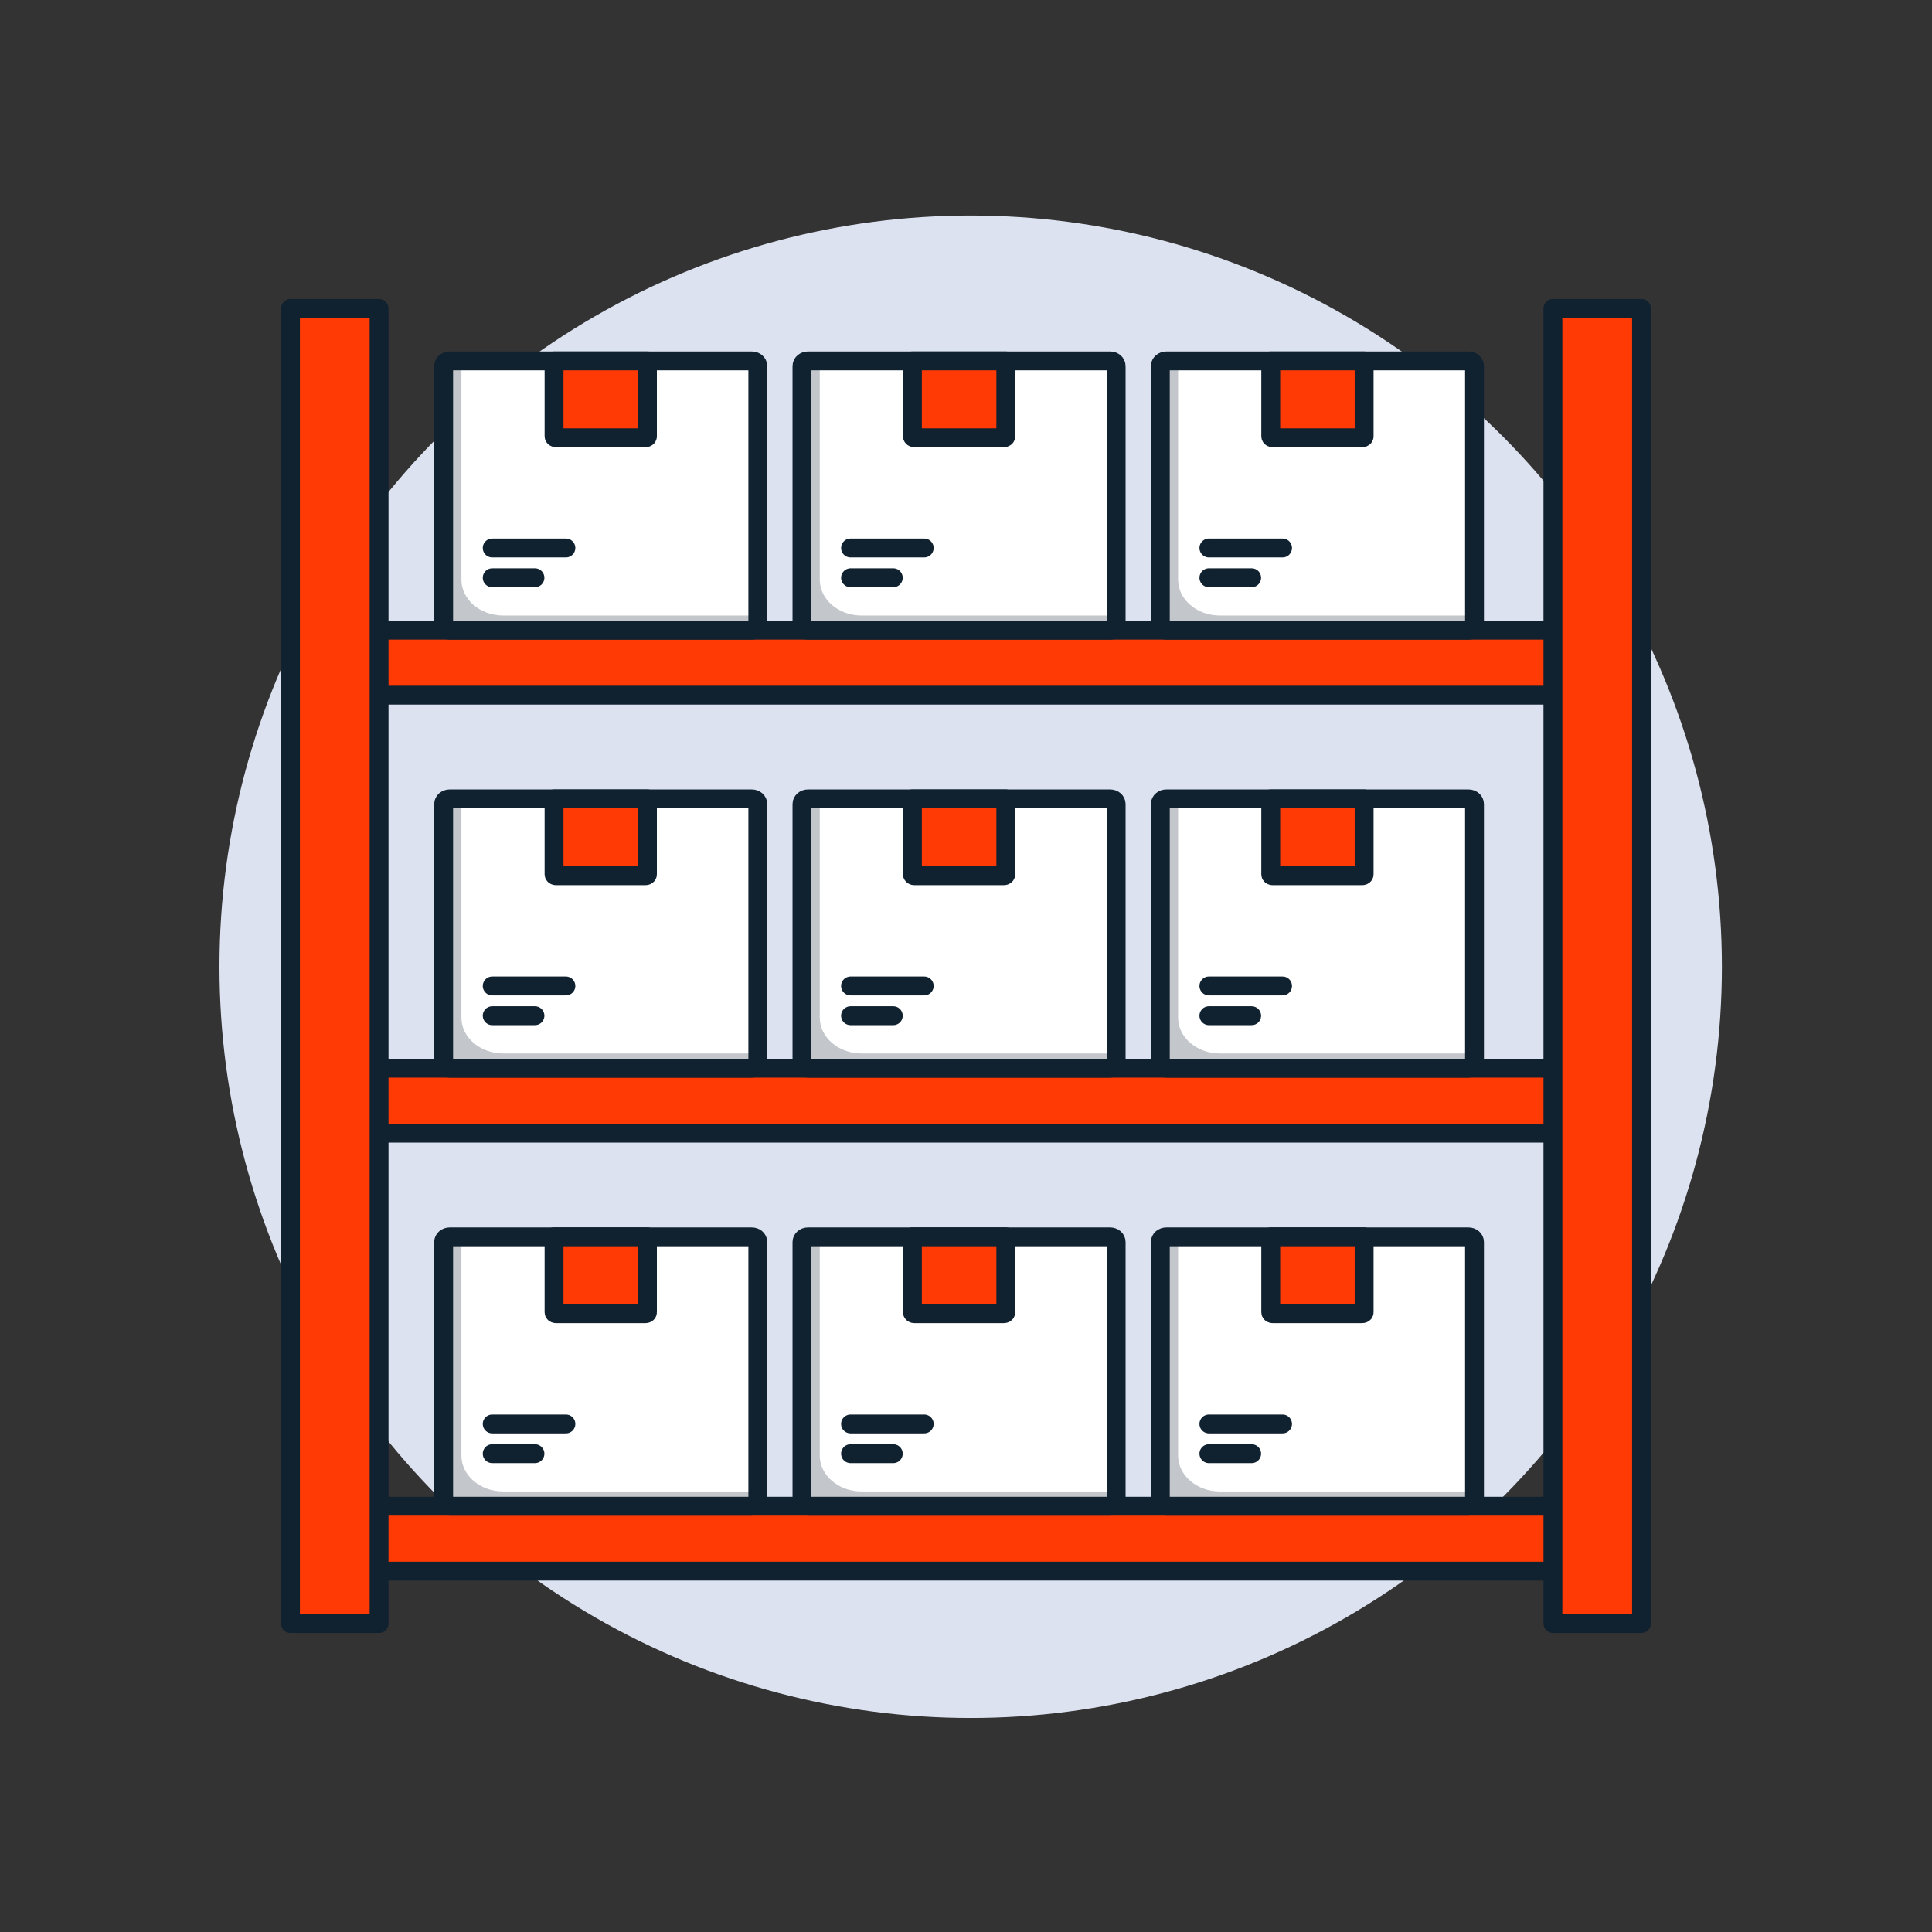 <?xml version="1.0" encoding="UTF-8"?><svg id="Layer_1" xmlns="http://www.w3.org/2000/svg" viewBox="0 0 512 512"><rect x="0" y="0" width="512" height="512" fill="#333333" stroke="none"/><defs><style>.cls-1{fill:#ff3a05;}.cls-1,.cls-2{stroke:#102130;stroke-linecap:round;stroke-linejoin:round;stroke-width:5px;}.cls-3{fill:#dde2f0;}.cls-4{fill:#102130;opacity:.25;}.cls-2{fill:#fff;}</style></defs><circle class="cls-3" cx="257.24" cy="256.2" r="199.08"/><g><g><rect class="cls-1" x="84.77" y="167.01" width="342.46" height="17.22"/><g><g><g><path class="cls-2" d="M294.2,167.01h-80.08c-.88,0-1.59-.61-1.59-1.36V97c0-.75,.71-1.36,1.59-1.36h80.08c.88,0,1.59,.61,1.59,1.36v68.65c0,.75-.71,1.36-1.59,1.36Z"/><path class="cls-4" d="M228.34,163.12c-6.12,0-11.09-4.26-11.09-9.51v-57.97h-3.12c-.88,0-1.59,.61-1.59,1.36v68.65c0,.75,.71,1.36,1.59,1.36h80.08c.88,0,1.59-.61,1.59-1.36v-2.53h-67.46Z"/><path class="cls-1" d="M266.03,116.01h-23.72c-.28,0-.51-.16-.51-.36v-20.01h24.75v20.01c0,.2-.23,.36-.51,.36Z"/></g><g><line class="cls-2" x1="225.4" y1="145.22" x2="244.93" y2="145.22"/><line class="cls-2" x1="225.4" y1="153.11" x2="236.73" y2="153.11"/></g></g><g><g><g><path class="cls-2" d="M199.24,167.01H119.16c-.88,0-1.59-.61-1.59-1.36V97c0-.75,.71-1.36,1.59-1.36h80.08c.88,0,1.59,.61,1.59,1.36v68.65c0,.75-.71,1.36-1.59,1.36Z"/><path class="cls-4" d="M133.37,163.12c-6.12,0-11.09-4.26-11.09-9.51v-57.97h-3.12c-.88,0-1.59,.61-1.59,1.36v68.65c0,.75,.71,1.36,1.59,1.36h80.08c.88,0,1.59-.61,1.59-1.36v-2.53h-67.46Z"/><path class="cls-1" d="M171.06,116.01h-23.72c-.28,0-.51-.16-.51-.36v-20.01h24.75v20.01c0,.2-.23,.36-.51,.36Z"/></g><g><line class="cls-2" x1="130.44" y1="145.22" x2="149.97" y2="145.22"/><line class="cls-2" x1="130.44" y1="153.11" x2="141.77" y2="153.11"/></g></g><g><g><path class="cls-2" d="M389.17,167.01h-80.08c-.88,0-1.59-.61-1.59-1.36V97c0-.75,.71-1.36,1.59-1.36h80.08c.88,0,1.59,.61,1.59,1.36v68.65c0,.75-.71,1.36-1.59,1.36Z"/><path class="cls-4" d="M323.3,163.12c-6.12,0-11.09-4.26-11.09-9.51v-57.97h-3.12c-.88,0-1.59,.61-1.59,1.36v68.65c0,.75,.71,1.36,1.59,1.36h80.08c.88,0,1.59-.61,1.59-1.36v-2.53h-67.46Z"/><path class="cls-1" d="M360.99,116.01h-23.72c-.28,0-.51-.16-.51-.36v-20.01h24.75v20.01c0,.2-.23,.36-.51,.36Z"/></g><g><line class="cls-2" x1="320.37" y1="145.22" x2="339.89" y2="145.22"/><line class="cls-2" x1="320.37" y1="153.11" x2="331.7" y2="153.11"/></g></g></g></g><rect class="cls-1" x="84.77" y="283.08" width="342.46" height="17.22"/><g><g><g><path class="cls-2" d="M294.2,283.08h-80.08c-.88,0-1.59-.61-1.59-1.36v-68.65c0-.75,.71-1.36,1.59-1.36h80.08c.88,0,1.59,.61,1.59,1.36v68.65c0,.75-.71,1.36-1.59,1.36Z"/><path class="cls-4" d="M228.34,279.18c-6.12,0-11.09-4.26-11.09-9.51v-57.97h-3.12c-.88,0-1.59,.61-1.59,1.36v68.65c0,.75,.71,1.36,1.59,1.36h80.08c.88,0,1.59-.61,1.59-1.36v-2.53h-67.46Z"/><path class="cls-1" d="M266.03,232.08h-23.72c-.28,0-.51-.16-.51-.36v-20.01h24.75v20.01c0,.2-.23,.36-.51,.36Z"/></g><g><line class="cls-2" x1="225.4" y1="261.29" x2="244.93" y2="261.29"/><line class="cls-2" x1="225.4" y1="269.17" x2="236.73" y2="269.17"/></g></g><g><g><g><path class="cls-2" d="M199.24,283.08H119.16c-.88,0-1.59-.61-1.59-1.36v-68.65c0-.75,.71-1.36,1.59-1.36h80.08c.88,0,1.59,.61,1.59,1.36v68.65c0,.75-.71,1.36-1.59,1.36Z"/><path class="cls-4" d="M133.37,279.18c-6.12,0-11.09-4.26-11.09-9.51v-57.97h-3.12c-.88,0-1.59,.61-1.59,1.36v68.65c0,.75,.71,1.36,1.59,1.36h80.08c.88,0,1.59-.61,1.59-1.36v-2.53h-67.46Z"/><path class="cls-1" d="M171.06,232.08h-23.72c-.28,0-.51-.16-.51-.36v-20.01h24.75v20.01c0,.2-.23,.36-.51,.36Z"/></g><g><line class="cls-2" x1="130.44" y1="261.29" x2="149.97" y2="261.29"/><line class="cls-2" x1="130.44" y1="269.17" x2="141.77" y2="269.17"/></g></g><g><g><path class="cls-2" d="M389.17,283.08h-80.08c-.88,0-1.59-.61-1.59-1.36v-68.65c0-.75,.71-1.36,1.59-1.36h80.08c.88,0,1.59,.61,1.59,1.36v68.65c0,.75-.71,1.36-1.59,1.36Z"/><path class="cls-4" d="M323.3,279.18c-6.12,0-11.09-4.26-11.09-9.51v-57.97h-3.12c-.88,0-1.59,.61-1.59,1.36v68.65c0,.75,.71,1.36,1.59,1.36h80.08c.88,0,1.59-.61,1.59-1.36v-2.53h-67.46Z"/><path class="cls-1" d="M360.99,232.08h-23.72c-.28,0-.51-.16-.51-.36v-20.01h24.75v20.01c0,.2-.23,.36-.51,.36Z"/></g><g><line class="cls-2" x1="320.37" y1="261.29" x2="339.89" y2="261.29"/><line class="cls-2" x1="320.37" y1="269.17" x2="331.7" y2="269.17"/></g></g></g></g><rect class="cls-1" x="84.77" y="399.15" width="342.46" height="17.22"/><g><g><g><path class="cls-2" d="M294.2,399.15h-80.08c-.88,0-1.59-.61-1.59-1.36v-68.65c0-.75,.71-1.36,1.59-1.36h80.08c.88,0,1.59,.61,1.59,1.36v68.65c0,.75-.71,1.36-1.59,1.36Z"/><path class="cls-4" d="M228.34,395.25c-6.12,0-11.09-4.26-11.09-9.51v-57.97h-3.12c-.88,0-1.59,.61-1.59,1.36v68.65c0,.75,.71,1.36,1.59,1.36h80.08c.88,0,1.59-.61,1.59-1.36v-2.53h-67.46Z"/><path class="cls-1" d="M266.03,348.14h-23.72c-.28,0-.51-.16-.51-.36v-20.01h24.75v20.01c0,.2-.23,.36-.51,.36Z"/></g><g><line class="cls-2" x1="225.4" y1="377.36" x2="244.93" y2="377.36"/><line class="cls-2" x1="225.4" y1="385.24" x2="236.73" y2="385.24"/></g></g><g><g><g><path class="cls-2" d="M199.24,399.15H119.16c-.88,0-1.59-.61-1.59-1.36v-68.65c0-.75,.71-1.36,1.59-1.36h80.08c.88,0,1.59,.61,1.59,1.36v68.65c0,.75-.71,1.36-1.59,1.36Z"/><path class="cls-4" d="M133.37,395.25c-6.12,0-11.09-4.26-11.09-9.51v-57.97h-3.12c-.88,0-1.59,.61-1.59,1.36v68.65c0,.75,.71,1.36,1.59,1.36h80.08c.88,0,1.59-.61,1.59-1.36v-2.53h-67.46Z"/><path class="cls-1" d="M171.06,348.14h-23.72c-.28,0-.51-.16-.51-.36v-20.01h24.75v20.01c0,.2-.23,.36-.51,.36Z"/></g><g><line class="cls-2" x1="130.44" y1="377.36" x2="149.97" y2="377.36"/><line class="cls-2" x1="130.44" y1="385.24" x2="141.77" y2="385.24"/></g></g><g><g><path class="cls-2" d="M389.17,399.15h-80.08c-.88,0-1.59-.61-1.59-1.36v-68.65c0-.75,.71-1.36,1.59-1.36h80.08c.88,0,1.59,.61,1.59,1.36v68.65c0,.75-.71,1.36-1.59,1.36Z"/><path class="cls-4" d="M323.3,395.25c-6.12,0-11.09-4.26-11.09-9.51v-57.97h-3.12c-.88,0-1.59,.61-1.59,1.36v68.65c0,.75,.71,1.36,1.59,1.36h80.08c.88,0,1.59-.61,1.59-1.36v-2.53h-67.46Z"/><path class="cls-1" d="M360.99,348.14h-23.72c-.28,0-.51-.16-.51-.36v-20.01h24.75v20.01c0,.2-.23,.36-.51,.36Z"/></g><g><line class="cls-2" x1="320.37" y1="377.36" x2="339.89" y2="377.36"/><line class="cls-2" x1="320.37" y1="385.24" x2="331.7" y2="385.24"/></g></g></g></g></g><g><rect class="cls-1" x="76.98" y="81.74" width="23.48" height="348.51"/><rect class="cls-1" x="411.54" y="81.74" width="23.48" height="348.51"/></g></g></svg>